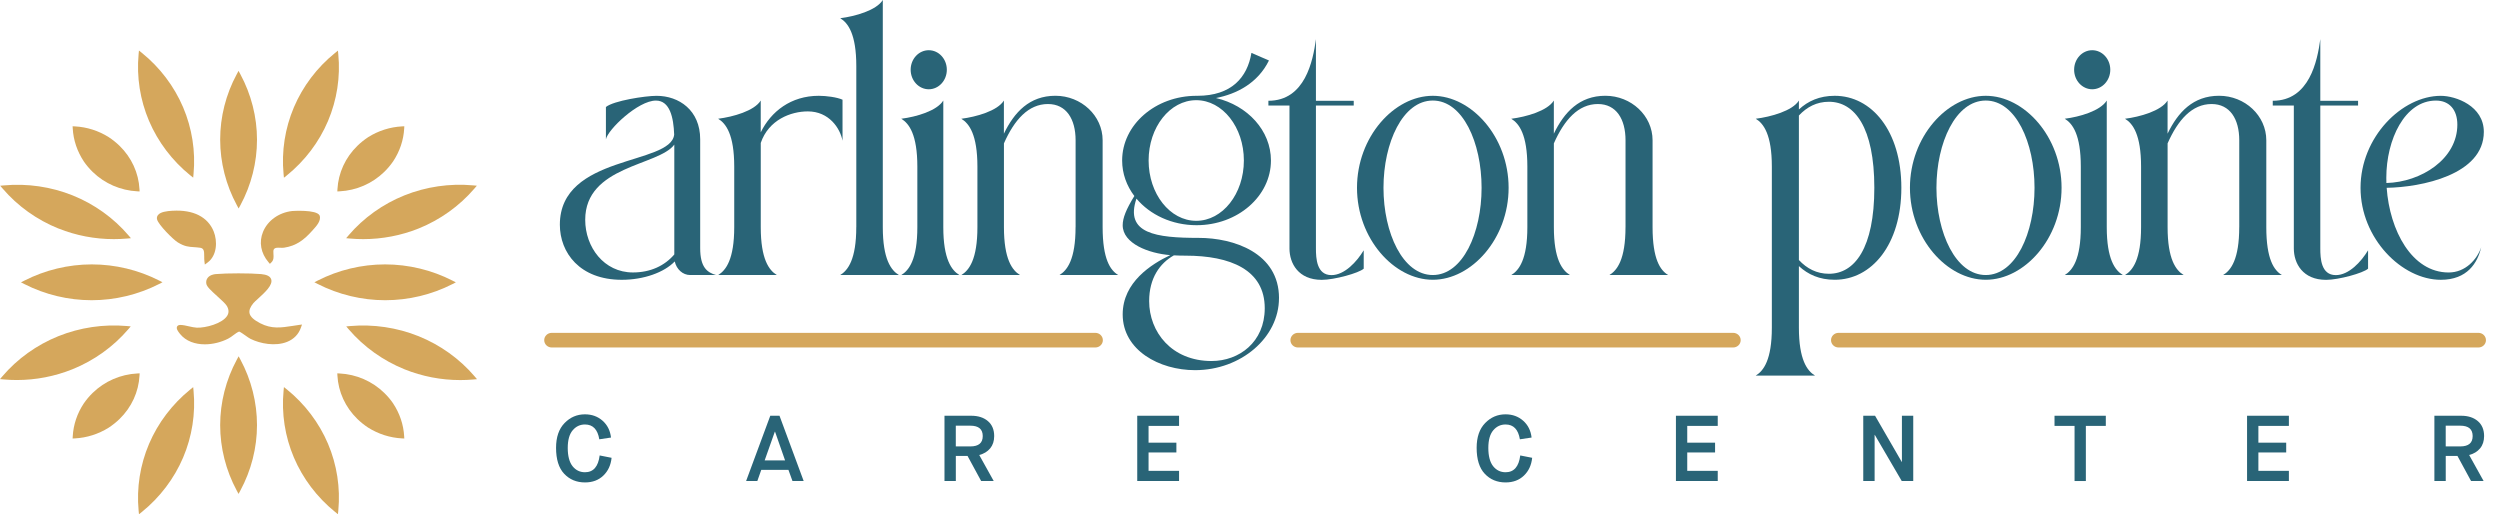 <svg width="175" height="36" viewBox="0 0 175 36" fill="none" xmlns="http://www.w3.org/2000/svg">
<path d="M50.141 19.252H48.309C47.791 19.252 47.355 18.848 47.232 18.301C46.49 19.074 45.059 19.586 43.525 19.586C40.572 19.586 39.19 17.676 39.19 15.729C39.19 10.804 46.946 11.581 47.192 9.427C47.15 8.218 46.887 7.04 45.913 7.04C44.665 7.04 42.535 9.079 42.414 9.755V7.49C42.952 7.05 45.161 6.708 45.959 6.708C47.527 6.708 49.013 7.714 49.013 9.751V17.369C49.013 18.699 49.487 19.076 50.139 19.256L50.141 19.252ZM47.199 10.126C46.111 11.614 40.965 11.593 40.965 15.385C40.965 17.299 42.275 19.072 44.305 19.072C45.527 19.072 46.524 18.606 47.201 17.811V10.124L47.199 10.126Z" fill="#296477"/>
<path d="M58.977 6.978V9.849C58.809 8.974 58.031 7.798 56.549 7.798C55.356 7.798 53.805 8.386 53.253 10.005V15.901C53.253 18.147 53.833 18.922 54.379 19.252H50.271C50.819 18.922 51.396 18.147 51.396 15.901V11.663C51.396 9.417 50.817 8.642 50.271 8.312C51.308 8.181 52.802 7.765 53.251 7.038V9.265C53.965 7.808 55.363 6.706 57.314 6.706C57.843 6.706 58.585 6.804 58.975 6.978H58.977Z" fill="#296477"/>
<path d="M59.941 15.901V4.625C59.941 2.379 59.362 1.605 58.816 1.275C59.853 1.144 61.347 0.728 61.796 0V15.901C61.796 18.147 62.376 18.922 62.922 19.252H58.814C59.362 18.922 59.939 18.147 59.939 15.901H59.941Z" fill="#296477"/>
<path d="M64.214 15.901V11.663C64.214 9.417 63.635 8.642 63.089 8.312C64.126 8.181 65.582 7.765 66.031 7.038V15.901C66.031 18.147 66.611 18.922 67.156 19.252H63.089C63.637 18.922 64.214 18.147 64.214 15.901ZM63.746 4.882C63.746 4.128 64.313 3.515 65.013 3.515C65.713 3.515 66.278 4.128 66.278 4.882C66.278 5.636 65.711 6.249 65.013 6.249C64.315 6.249 63.746 5.636 63.746 4.882Z" fill="#296477"/>
<path d="M75.292 15.902V9.819C75.292 8.333 74.64 7.282 73.357 7.282C71.981 7.282 70.999 8.397 70.276 10.036V15.902C70.276 18.148 70.855 18.922 71.401 19.252H67.293C67.841 18.922 68.419 18.148 68.419 15.902V11.663C68.419 9.417 67.839 8.643 67.293 8.313C68.33 8.181 69.825 7.765 70.273 7.038V9.358C70.999 7.851 72.067 6.704 73.879 6.704C75.692 6.704 77.184 8.099 77.184 9.817V15.899C77.184 18.146 77.724 18.92 78.272 19.25H74.164C74.712 18.92 75.289 18.146 75.289 15.899L75.292 15.902Z" fill="#296477"/>
<path d="M89.529 20.871C89.529 23.62 86.879 25.911 83.653 25.911C81.153 25.911 78.588 24.519 78.588 22.009C78.588 19.748 80.601 18.486 81.918 17.859C80.416 17.74 78.588 17.053 78.588 15.766C78.588 15.262 78.827 14.658 79.404 13.721C78.865 13.008 78.55 12.153 78.55 11.235C78.55 8.733 80.882 6.706 83.758 6.706C83.777 6.706 83.798 6.706 83.817 6.706C86.201 6.706 87.316 5.419 87.6 3.702L88.827 4.234C88.043 5.827 86.559 6.581 85.118 6.862C87.335 7.382 88.966 9.143 88.966 11.235C88.966 13.737 86.635 15.764 83.758 15.764C82.03 15.764 80.498 15.031 79.552 13.903C78.715 16.359 80.928 16.652 83.916 16.652C86.346 16.652 89.531 17.693 89.531 20.871H89.529ZM80.403 11.235C80.403 13.567 81.895 15.457 83.737 15.457C85.579 15.457 87.071 13.567 87.071 11.235C87.071 8.903 85.579 7.013 83.737 7.013C81.895 7.013 80.403 8.903 80.403 11.235ZM88.532 21.572C88.532 18.877 86.117 17.896 82.991 17.896C82.711 17.896 82.437 17.89 82.173 17.875C81.187 18.428 80.441 19.47 80.441 21.078C80.441 23.232 82.009 25.271 84.808 25.271C86.743 25.271 88.532 23.945 88.532 21.574V21.572Z" fill="#296477"/>
<path d="M95.46 17.522V18.807C95.123 19.115 93.401 19.59 92.522 19.59C90.885 19.59 90.263 18.434 90.263 17.393V7.386H88.788V7.054C91.355 7.054 91.911 4.259 92.115 2.742V7.054H94.761V7.386H92.115V17.393C92.115 18.088 92.168 19.258 93.203 19.258C94.114 19.258 94.975 18.326 95.46 17.522Z" fill="#296477"/>
<path d="M105.603 13.145C105.603 16.701 103.011 19.584 100.296 19.584C97.582 19.584 94.99 16.701 94.99 13.145C94.99 9.589 97.582 6.706 100.296 6.706C103.011 6.706 105.603 9.589 105.603 13.145ZM103.711 13.145C103.711 9.978 102.395 7.038 100.296 7.038C98.197 7.038 96.844 9.981 96.844 13.145C96.844 16.309 98.199 19.252 100.296 19.252C102.393 19.252 103.711 16.311 103.711 13.145Z" fill="#296477"/>
<path d="M113.787 15.902V9.819C113.787 8.333 113.136 7.282 111.853 7.282C110.476 7.282 109.494 8.397 108.771 10.036V15.902C108.771 18.148 109.351 18.922 109.897 19.252H105.789C106.337 18.922 106.915 18.148 106.915 15.902V11.663C106.915 9.417 106.335 8.643 105.789 8.313C106.826 8.181 108.32 7.765 108.769 7.038V9.358C109.494 7.851 110.563 6.704 112.375 6.704C114.188 6.704 115.68 8.099 115.68 9.817V15.899C115.68 18.146 116.219 18.92 116.767 19.25H112.66C113.208 18.92 113.785 18.146 113.785 15.899L113.787 15.902Z" fill="#296477"/>
<path d="M133.095 13.145C133.095 17.137 131.009 19.584 128.431 19.584C127.365 19.584 126.558 19.215 125.923 18.627V22.939C125.923 25.185 126.503 25.96 127.049 26.29H122.903C123.451 25.96 124.029 25.185 124.029 22.939V11.663C124.029 9.417 123.449 8.642 122.903 8.312C123.94 8.181 125.475 7.765 125.923 7.038V7.663C126.556 7.074 127.363 6.706 128.431 6.706C131.011 6.706 133.095 9.155 133.095 13.145ZM131.203 13.145C131.203 8.911 129.82 7.124 128.027 7.124C127.161 7.124 126.482 7.491 125.923 8.085V18.203C126.482 18.797 127.161 19.164 128.027 19.164C129.822 19.164 131.203 17.377 131.203 13.143V13.145Z" fill="#296477"/>
<path d="M144.31 13.145C144.31 16.701 141.717 19.584 139.003 19.584C136.288 19.584 133.696 16.701 133.696 13.145C133.696 9.589 136.288 6.706 139.003 6.706C141.717 6.706 144.31 9.589 144.31 13.145ZM142.417 13.145C142.417 9.978 141.102 7.038 139.003 7.038C136.904 7.038 135.551 9.981 135.551 13.145C135.551 16.309 136.906 19.252 139.003 19.252C141.1 19.252 142.417 16.311 142.417 13.145Z" fill="#296477"/>
<path d="M145.657 15.901V11.663C145.657 9.417 145.077 8.642 144.531 8.312C145.568 8.181 147.024 7.765 147.473 7.038V15.901C147.473 18.147 148.053 18.922 148.599 19.252H144.531C145.079 18.922 145.657 18.147 145.657 15.901ZM145.189 4.882C145.189 4.128 145.756 3.515 146.455 3.515C147.155 3.515 147.72 4.128 147.72 4.882C147.72 5.636 147.153 6.249 146.455 6.249C145.758 6.249 145.189 5.636 145.189 4.882Z" fill="#296477"/>
<path d="M156.748 15.902V9.819C156.748 8.333 156.097 7.282 154.813 7.282C153.437 7.282 152.455 8.397 151.732 10.036V15.902C151.732 18.148 152.312 18.922 152.858 19.252H148.75C149.298 18.922 149.875 18.148 149.875 15.902V11.663C149.875 9.417 149.296 8.643 148.75 8.313C149.787 8.181 151.281 7.765 151.73 7.038V9.358C152.455 7.851 153.524 6.704 155.336 6.704C157.149 6.704 158.641 8.099 158.641 9.817V15.899C158.641 18.146 159.18 18.92 159.728 19.25H155.621C156.169 18.92 156.746 18.146 156.746 15.899L156.748 15.902Z" fill="#296477"/>
<path d="M165.765 17.522V18.807C165.428 19.115 163.706 19.59 162.827 19.59C161.19 19.59 160.568 18.434 160.568 17.393V7.386H159.093V7.054C161.66 7.054 162.216 4.259 162.421 2.742V7.054H165.065V7.386H162.421V17.393C162.421 18.088 162.473 19.258 163.508 19.258C164.418 19.258 165.281 18.326 165.765 17.522Z" fill="#296477"/>
<path d="M173.687 17.297C173.436 18.401 172.709 19.586 170.857 19.586C168.142 19.586 165.238 16.703 165.238 13.147C165.238 9.591 168.142 6.708 170.857 6.708C171.904 6.708 173.868 7.415 173.868 9.23C173.868 12.243 169.472 13.108 167.067 13.147C167.278 16.125 168.821 19.074 171.407 19.074C172.587 19.074 173.398 18.155 173.687 17.301V17.297ZM167.048 12.811C169.474 12.747 172.014 11.138 172.014 8.724C172.014 7.689 171.459 7.04 170.517 7.04C168.332 7.04 167.042 9.767 167.042 12.444C167.042 12.567 167.044 12.69 167.048 12.813V12.811Z" fill="#296477"/>
<path d="M41.978 31.882L42.811 32.046C42.758 32.561 42.564 32.975 42.233 33.292C41.902 33.61 41.474 33.77 40.952 33.77C40.358 33.77 39.871 33.567 39.491 33.163C39.112 32.76 38.924 32.153 38.924 31.348C38.924 30.599 39.122 30.021 39.519 29.614C39.915 29.206 40.391 29.003 40.945 29.003C41.432 29.003 41.845 29.153 42.18 29.45C42.516 29.747 42.714 30.14 42.771 30.628L41.951 30.751C41.835 30.058 41.502 29.714 40.95 29.714C40.604 29.714 40.317 29.849 40.088 30.12C39.858 30.39 39.742 30.802 39.742 31.36C39.742 31.917 39.856 32.356 40.081 32.637C40.307 32.917 40.598 33.057 40.95 33.057C41.535 33.057 41.879 32.665 41.976 31.882H41.978Z" fill="#296477"/>
<path d="M55.473 33.672L55.19 32.889H53.289L53.013 33.672H52.227L53.92 29.102H54.565L56.257 33.672H55.471H55.473ZM54.238 30.219L53.526 32.229H54.956L54.253 30.219H54.24H54.238Z" fill="#296477"/>
<path d="M66.114 33.672V29.102H67.987C68.47 29.102 68.86 29.227 69.153 29.477C69.446 29.727 69.593 30.077 69.593 30.524C69.593 30.872 69.499 31.159 69.311 31.387C69.123 31.612 68.868 31.768 68.546 31.85L69.56 33.672H68.681L67.728 31.916H66.908V33.672H66.116H66.114ZM66.906 31.249H67.926C68.504 31.249 68.792 31.008 68.792 30.524C68.792 30.04 68.504 29.798 67.926 29.798H66.906V31.247V31.249Z" fill="#296477"/>
<path d="M79.607 33.672V29.102H82.534V29.813H80.399V30.987H82.347V31.672H80.399V32.959H82.534V33.67H79.607V33.672Z" fill="#296477"/>
<path d="M106.419 31.882L107.252 32.046C107.199 32.561 107.005 32.975 106.674 33.292C106.343 33.61 105.915 33.77 105.393 33.77C104.798 33.77 104.312 33.567 103.932 33.163C103.553 32.76 103.365 32.153 103.365 31.348C103.365 30.599 103.563 30.021 103.96 29.614C104.356 29.206 104.832 29.003 105.386 29.003C105.873 29.003 106.286 29.153 106.621 29.45C106.957 29.747 107.155 30.14 107.211 30.628L106.392 30.751C106.276 30.058 105.943 29.714 105.391 29.714C105.045 29.714 104.758 29.849 104.529 30.12C104.299 30.39 104.183 30.802 104.183 31.36C104.183 31.917 104.297 32.356 104.522 32.637C104.748 32.917 105.039 33.057 105.391 33.057C105.977 33.057 106.32 32.665 106.417 31.882H106.419Z" fill="#296477"/>
<path d="M117.315 33.672V29.102H120.242V29.813H118.107V30.987H120.055V31.672H118.107V32.959H120.242V33.67H117.315V33.672Z" fill="#296477"/>
<path d="M130.428 33.672V29.102H131.254L133.122 32.334H133.134V29.102H133.927V33.672H133.122L131.235 30.44H131.223V33.672H130.43H130.428Z" fill="#296477"/>
<path d="M145.219 33.672V29.813H143.816V29.102H147.407V29.813H146.01V33.672H145.217H145.219Z" fill="#296477"/>
<path d="M157.294 33.672V29.102H160.222V29.813H158.087V30.987H160.034V31.672H158.087V32.959H160.222V33.67H157.294V33.672Z" fill="#296477"/>
<path d="M170.407 33.672V29.102H172.281C172.764 29.102 173.154 29.227 173.447 29.477C173.739 29.727 173.887 30.077 173.887 30.524C173.887 30.872 173.792 31.159 173.605 31.387C173.417 31.612 173.162 31.768 172.84 31.85L173.853 33.672H172.974L172.022 31.916H171.202V33.672H170.41H170.407ZM171.2 31.249H172.22C172.797 31.249 173.086 31.008 173.086 30.524C173.086 30.04 172.797 29.798 172.22 29.798H171.2V31.247V31.249Z" fill="#296477"/>
<path d="M76.673 24.324H38.622C38.331 24.324 38.095 24.095 38.095 23.812C38.095 23.529 38.331 23.299 38.622 23.299H76.673C76.964 23.299 77.2 23.529 77.2 23.812C77.2 24.095 76.964 24.324 76.673 24.324Z" fill="#D5A75C"/>
<path d="M121.321 24.324H90.856C90.566 24.324 90.33 24.095 90.33 23.812C90.33 23.529 90.566 23.299 90.856 23.299H121.321C121.612 23.299 121.848 23.529 121.848 23.812C121.848 24.095 121.612 24.324 121.321 24.324Z" fill="#D5A75C"/>
<path d="M173.49 24.324H128.699C128.408 24.324 128.172 24.095 128.172 23.812C128.172 23.529 128.408 23.299 128.699 23.299H173.49C173.781 23.299 174.017 23.529 174.017 23.812C174.017 24.095 173.781 24.324 173.49 24.324Z" fill="#D5A75C"/>
<path d="M16.704 14.594L16.831 14.36C17.589 12.953 17.992 11.368 17.99 9.778C17.99 8.188 17.585 6.603 16.825 5.196L16.698 4.962L16.572 5.196C15.811 6.603 15.41 8.188 15.412 9.778C15.412 11.368 15.817 12.953 16.578 14.36L16.704 14.594Z" fill="#D5A75C"/>
<path d="M19.877 12.44L20.086 12.272C21.342 11.255 22.337 9.942 22.961 8.47C23.584 7.001 23.835 5.386 23.681 3.802L23.656 3.542L23.448 3.71C22.191 4.726 21.197 6.042 20.573 7.511C19.949 8.981 19.698 10.596 19.85 12.178L19.875 12.44H19.877Z" fill="#D5A75C"/>
<path d="M13.314 12.268L13.523 12.436L13.548 12.173C13.696 10.589 13.443 8.976 12.817 7.507C12.189 6.037 11.194 4.722 9.936 3.705L9.727 3.537L9.702 3.8C9.554 5.384 9.807 6.997 10.433 8.466C11.061 9.935 12.056 11.251 13.314 12.27V12.268Z" fill="#D5A75C"/>
<path d="M16.704 24.941L16.578 25.175C15.817 26.583 15.412 28.169 15.412 29.757C15.412 31.348 15.813 32.932 16.572 34.34L16.698 34.574L16.824 34.34C17.585 32.932 17.99 31.348 17.99 29.757C17.99 28.167 17.589 26.583 16.831 25.175L16.704 24.941Z" fill="#D5A75C"/>
<path d="M20.084 27.263L19.875 27.095L19.85 27.357C19.698 28.942 19.947 30.555 20.573 32.026C21.197 33.495 22.192 34.809 23.448 35.828L23.656 35.996L23.682 35.733C23.833 34.149 23.585 32.534 22.961 31.065C22.337 29.595 21.342 28.282 20.086 27.263H20.084Z" fill="#D5A75C"/>
<path d="M13.524 27.099L13.315 27.268C12.059 28.286 11.062 29.6 10.434 31.071C9.808 32.541 9.553 34.154 9.703 35.738L9.728 36L9.937 35.832C11.195 34.813 12.19 33.5 12.818 32.03C13.444 30.561 13.696 28.946 13.549 27.364L13.524 27.102V27.099Z" fill="#D5A75C"/>
<path d="M6.422 18.508C4.787 18.508 3.158 18.902 1.708 19.642L1.469 19.765L1.71 19.887C3.156 20.625 4.783 21.015 6.414 21.015H6.42C8.056 21.015 9.685 20.621 11.135 19.881L11.373 19.758L11.135 19.635C9.689 18.898 8.062 18.508 6.431 18.508H6.424H6.422Z" fill="#D5A75C"/>
<path d="M4.096 15.995C5.321 16.487 6.642 16.739 7.966 16.739C8.278 16.739 8.588 16.725 8.897 16.698L9.165 16.674L8.992 16.473C7.947 15.252 6.596 14.284 5.085 13.678C3.574 13.071 1.913 12.829 0.284 12.977L0.014 13.001L0.187 13.202C1.232 14.424 2.585 15.391 4.096 15.998V15.995Z" fill="#D5A75C"/>
<path d="M8.978 23.05L9.151 22.847L8.881 22.822C7.254 22.679 5.593 22.925 4.082 23.534C2.571 24.144 1.218 25.111 0.173 26.335L0 26.538L0.27 26.562C0.571 26.589 0.875 26.602 1.178 26.602C2.508 26.602 3.838 26.345 5.069 25.849C6.58 25.241 7.933 24.271 8.98 23.048L8.978 23.05Z" fill="#D5A75C"/>
<path d="M26.952 18.508C25.319 18.508 23.692 18.898 22.248 19.635L22.008 19.758L22.246 19.881C23.694 20.621 25.325 21.015 26.96 21.015H26.967C28.6 21.015 30.227 20.625 31.671 19.887L31.909 19.765L31.671 19.642C30.223 18.902 28.594 18.508 26.956 18.508H26.95H26.952Z" fill="#D5A75C"/>
<path d="M24.402 16.473L24.23 16.674L24.497 16.698C24.807 16.727 25.119 16.739 25.429 16.739C26.752 16.739 28.074 16.487 29.298 15.996C30.809 15.389 32.16 14.422 33.208 13.2L33.38 12.999L33.111 12.975C31.479 12.827 29.821 13.069 28.31 13.676C26.799 14.282 25.448 15.25 24.402 16.471V16.473Z" fill="#D5A75C"/>
<path d="M33.215 26.337C32.169 25.113 30.816 24.146 29.305 23.535C27.794 22.927 26.133 22.681 24.506 22.824L24.237 22.849L24.41 23.052C25.457 24.275 26.81 25.242 28.321 25.853C29.552 26.349 30.882 26.605 32.212 26.605C32.515 26.605 32.816 26.593 33.12 26.566L33.39 26.542L33.217 26.339L33.215 26.337Z" fill="#D5A75C"/>
<path d="M21.066 22.929L21.14 22.716L20.91 22.748C20.771 22.767 20.638 22.789 20.505 22.81C19.673 22.939 19.015 23.041 18.214 22.627C17.757 22.39 17.519 22.168 17.468 21.927C17.424 21.724 17.512 21.494 17.734 21.224C17.793 21.152 17.919 21.037 18.067 20.904C18.537 20.476 19.123 19.945 18.981 19.543C18.91 19.34 18.68 19.223 18.282 19.186C17.496 19.117 15.892 19.117 15.104 19.186C14.958 19.199 14.691 19.25 14.537 19.449C14.446 19.564 14.414 19.709 14.444 19.869C14.482 20.072 14.762 20.332 15.213 20.74C15.493 20.992 15.782 21.254 15.877 21.412C16.027 21.666 16.035 21.896 15.9 22.109C15.563 22.648 14.393 22.962 13.776 22.937C13.607 22.929 13.418 22.886 13.234 22.845C13.028 22.797 12.815 22.748 12.619 22.746H12.615C12.476 22.746 12.416 22.818 12.395 22.861C12.322 23.009 12.459 23.197 12.602 23.375C13.017 23.89 13.664 24.103 14.339 24.103C14.901 24.103 15.485 23.953 15.968 23.707C16.107 23.638 16.227 23.546 16.345 23.457C16.478 23.357 16.606 23.261 16.739 23.209C16.828 23.236 17.047 23.394 17.182 23.488C17.317 23.584 17.443 23.675 17.536 23.72C18.218 24.06 19.274 24.257 20.092 23.933C20.566 23.744 20.904 23.398 21.066 22.929Z" fill="#D5A75C"/>
<path d="M18.895 18.467L19.004 18.359C19.171 18.197 19.156 17.973 19.141 17.777C19.131 17.629 19.122 17.49 19.192 17.42C19.28 17.334 19.407 17.334 19.601 17.342C19.695 17.346 19.792 17.352 19.887 17.338C20.753 17.207 21.293 16.776 21.837 16.17L21.904 16.096C22.144 15.834 22.509 15.436 22.37 15.078C22.148 14.653 20.46 14.77 20.444 14.772C19.514 14.881 18.736 15.44 18.412 16.229C18.117 16.947 18.256 17.721 18.791 18.35L18.89 18.467H18.895Z" fill="#D5A75C"/>
<path d="M12.086 14.75C11.673 14.774 11.226 14.83 11.054 15.059C10.988 15.147 10.967 15.252 10.995 15.36C11.085 15.729 12.116 16.766 12.449 16.969C12.923 17.258 13.201 17.277 13.555 17.299C13.686 17.307 13.829 17.318 14.004 17.342C14.272 17.381 14.297 17.559 14.295 17.959C14.295 18.074 14.295 18.184 14.308 18.283L14.339 18.519L14.533 18.375C15.189 17.892 15.239 16.891 14.955 16.192C14.54 15.178 13.521 14.67 12.088 14.752L12.086 14.75Z" fill="#D5A75C"/>
<path d="M5.863 11.296C6.045 11.559 6.255 11.809 6.489 12.036C7.328 12.852 8.439 13.333 9.615 13.393L9.773 13.401L9.764 13.247C9.703 12.104 9.208 11.024 8.369 10.208C8.137 9.983 7.882 9.778 7.608 9.599C6.896 9.15 6.078 8.89 5.242 8.847L5.083 8.839L5.092 8.993C5.136 9.806 5.404 10.601 5.865 11.296H5.863Z" fill="#D5A75C"/>
<path d="M23.611 13.401L23.769 13.393C24.945 13.333 26.055 12.852 26.894 12.036C27.128 11.809 27.337 11.561 27.52 11.294C27.982 10.601 28.25 9.806 28.294 8.993L28.302 8.839L28.144 8.847C27.307 8.89 26.49 9.15 25.775 9.599C25.503 9.778 25.246 9.983 25.017 10.208C24.178 11.024 23.683 12.104 23.621 13.247L23.613 13.401H23.611Z" fill="#D5A75C"/>
<path d="M9.775 26.134L9.617 26.142C8.441 26.202 7.33 26.683 6.491 27.499C6.257 27.726 6.047 27.974 5.865 28.241C5.404 28.933 5.136 29.729 5.092 30.542L5.083 30.696L5.242 30.688C6.078 30.645 6.896 30.384 7.61 29.936C7.882 29.757 8.139 29.552 8.371 29.327C9.21 28.511 9.705 27.431 9.766 26.288L9.775 26.134Z" fill="#D5A75C"/>
<path d="M27.52 28.239C27.339 27.974 27.128 27.726 26.894 27.499C26.056 26.683 24.945 26.202 23.769 26.142L23.611 26.134L23.619 26.288C23.68 27.431 24.176 28.511 25.015 29.327C25.246 29.552 25.501 29.757 25.775 29.936C26.488 30.384 27.305 30.645 28.142 30.688L28.3 30.696L28.292 30.542C28.247 29.729 27.98 28.933 27.518 28.239H27.52Z" fill="#D5A75C"/>
</svg>
